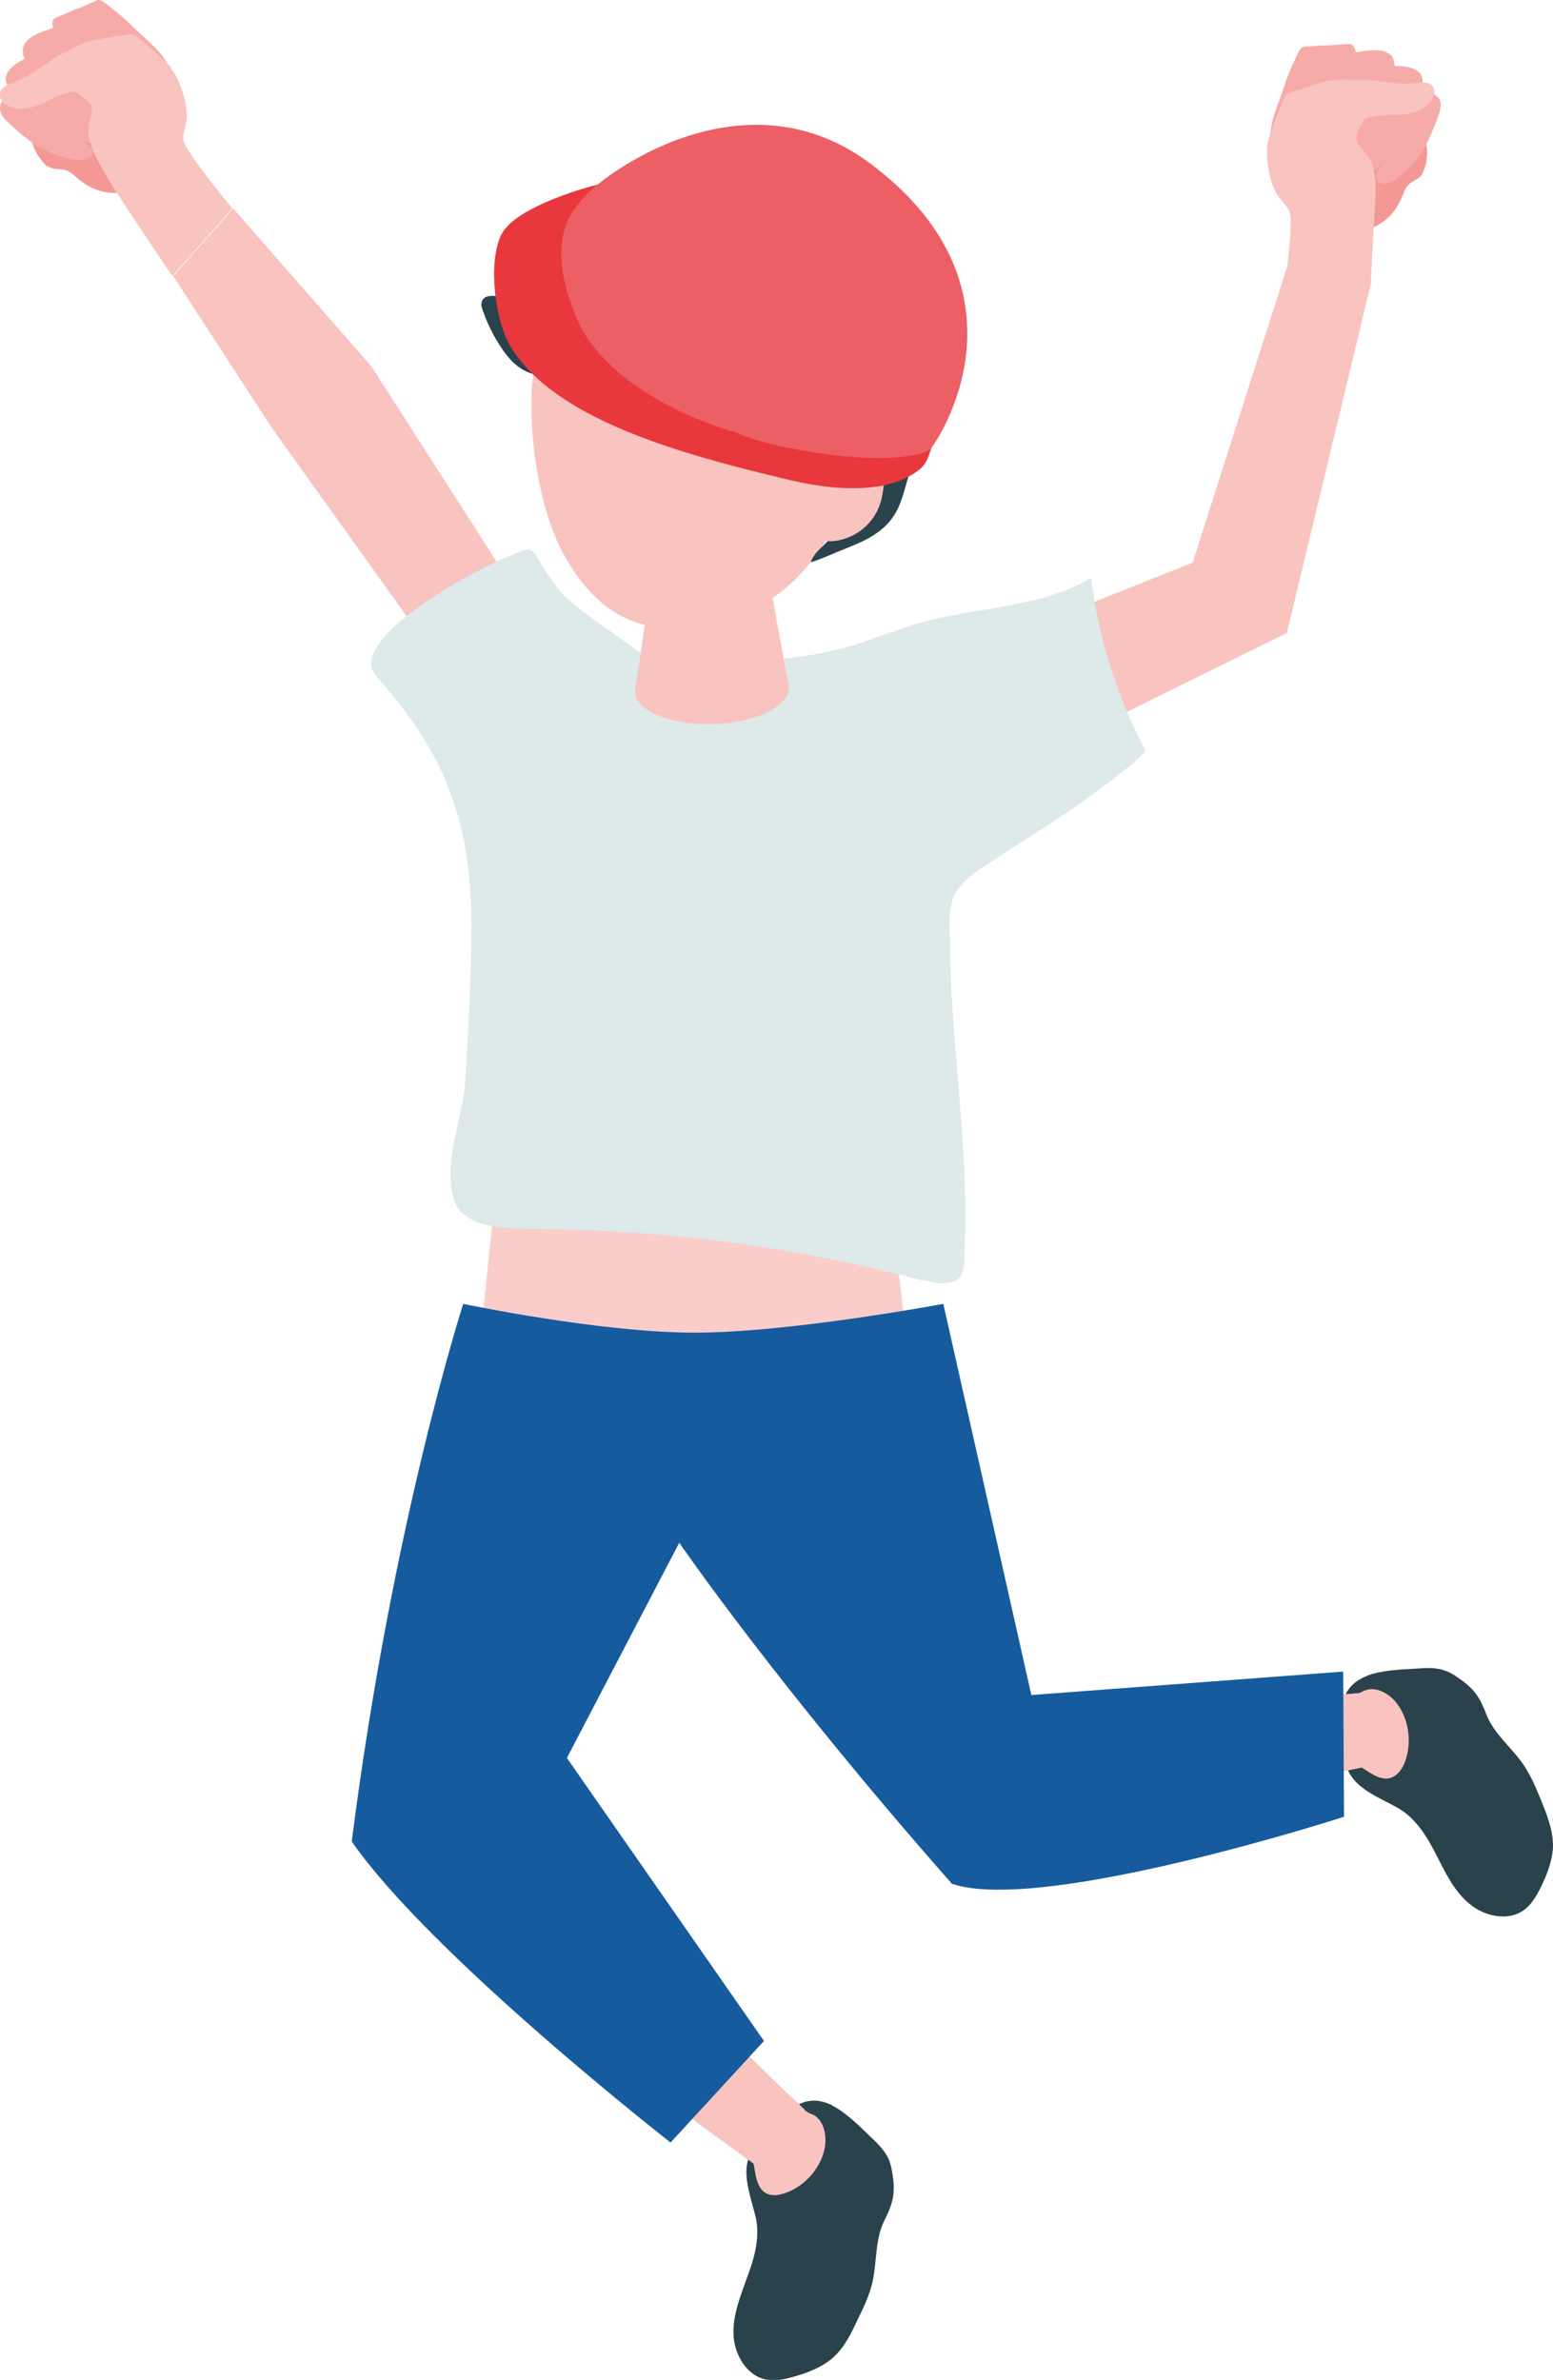 <svg viewBox="0 0 37.75 57.86" xmlns="http://www.w3.org/2000/svg"><path d="m20.23 51.19c.33.17.64.48.91.74.19.18.39.37.48.61.05.14.07.28.09.43.05.41-.03.65-.21 1.01-.23.45-.18.99-.29 1.49-.07.32-.21.61-.35.9-.16.34-.32.68-.59.93s-.64.39-1 .49c-.22.06-.44.11-.66.06-.47-.1-.76-.61-.78-1.09s.17-.94.33-1.39c.17-.45.31-.94.22-1.41-.13-.62-.47-1.28.02-1.84.27-.3.53-.56.75-.77.38-.35.75-.33 1.09-.16z" fill="#2a424b"/><path d="m17.05 48.78c.97 1.07 2.51 2.51 2.51 2.51s.05.27-.43.81c-.49.55-.79.52-.79.52l-3.99-2.9s1.96-.71 2.7-.94z" fill="#f9c3c0"/><path d="m19.56 51.3s.08.07.15.09c.32.11.39.53.34.82-.09.51-.51.97-1 1.12-.06.02-.12.03-.18.04-.47.02-.49-.43-.55-.76 0-.03 0-.07 0-.1s.04-.06.06-.08c.33-.3.65-.6.97-.91.12-.11.16-.26.21-.22z" fill="#f9c3c0"/><path d="m33.23 40.74c.35-.13.79-.15 1.16-.17.26-.02.53-.04.77.06.14.05.25.14.37.22.33.24.46.46.6.83.18.47.61.8.9 1.22.18.27.31.57.43.87.14.34.28.7.29 1.07 0 .37-.14.73-.31 1.07-.1.2-.22.4-.4.53-.39.28-.96.15-1.33-.16s-.58-.76-.8-1.19-.48-.86-.89-1.11c-.54-.32-1.26-.52-1.34-1.26-.04-.4-.06-.77-.06-1.07 0-.52.26-.77.62-.91z" fill="#2a424b"/><g fill="#f9c3c0"><path d="m29.41 41.33c1.44 0 3.55-.16 3.55-.16s.23.14.31.87-.15.93-.15.93l-4.84.99s.8-1.92 1.13-2.63z"/><path d="m32.96 41.17c.06 0 .1-.01.17-.05.3-.16.66.07.83.3.31.41.37 1.03.16 1.49-.03.06-.06.11-.1.16-.31.36-.65.07-.94-.11-.03-.02-.06-.04-.07-.07-.02-.03-.02-.07-.02-.1 0-.44 0-.88-.01-1.33 0-.17-.08-.3-.02-.3z"/><path d="m25.18 15.2 3.81-1.52 2.29-7.17 2.04.4-2.04 8.48-4.93 2.43z"/><path d="m10.42 15.73-3.82-5.34-2.39-3.68 1.46-1.64 3.36 3.84 3.34 5.21z"/></g><path d="m12.1 28.48-.37 3.52s4.01 1.98 10.25.43c-.06-1.78-.49-3.21-.49-3.21l-9.38-.74z" fill="#facdcb"/><path d="m16.52 37.52s2.38 3.47 6.62 8.28c2.2.74 9.53-1.63 9.53-1.63l-.02-3.53-7.58.57-2.14-9.51s-3.73.7-6.04.7-5.63-.7-5.63-.7-1.72 5.32-2.71 13.07c1.93 2.78 7.75 7.32 7.75 7.32l2.27-2.47-4.79-6.88 2.73-5.23z" fill="#165b9e"/><path d="m22.42 31.11.06.02c.31.08.72.14.88-.12.05-.09.06-.19.07-.29.17-2.71-.34-5.3-.34-7.98-.02-.36-.03-.73.15-1.05.16-.27.44-.47.72-.65.74-.49 1.5-.96 2.23-1.46.11-.07 1.71-1.23 1.65-1.35-.69-1.3-1.14-2.72-1.32-4.18-1.22.73-2.74.7-4.11 1.08-.63.17-1.23.44-1.86.61-1.39.39-2.85.35-4.29.31-.14 0-.29 0-.42-.05-.18-.05-.34-.17-.5-.29-.5-.37-1.05-.72-1.52-1.13-.35-.31-.55-.7-.81-1.1-.03-.05-.07-.1-.13-.12-.05-.01-.1 0-.15.02-.86.28-3.63 1.74-3.71 2.73-.01.17.11.32.23.45 1.67 1.89 2.22 3.63 2.21 5.99 0 1.24-.08 2.49-.15 3.73-.06.93-.56 1.96-.27 2.9.18.6 1.07.7 1.76.7 3.25 0 6.5.42 9.61 1.25z" fill="#dee9e9"/><path d="m17.29 13.17c.91 0 1.39.45 1.4.86l.49 2.71c-.04.47-.9.86-1.94.87-1.03 0-1.84-.36-1.8-.83l.42-2.84c.03-.41.53-.75 1.44-.76z" fill="#f9c3c0"/><path d="m17.04 6.52c2.87-.18 3.83 1.65 4.04 3.94-.55 2.73-1.88 4.05-3 4.43-1.37.46-3.08.9-4.36-1.38-.76-1.35-.96-3.78-.69-4.75.23-.84 1.15-2.06 4.01-2.24z" fill="#f9c3c0"/><path d="m13.53 9.09c.24-.04.49-.12.73-.16.67-.1 1.34.16 1.99.36s1.39.33 1.99 0c.29.26.59.52.88.78.08.07.17.15.28.15.08 0 .16-.05.24-.03.07.02.11.08.14.14.27.51-.08 1.2.22 1.68.16.27.38.51.3.84-.08.34-.5.5-.59.82.29-.09.58-.23.86-.34.22-.09.45-.18.65-.31.84-.52.68-1.23 1.07-1.96.09-.17.33-.26.4-.44.07-.19-.01-.55-.02-.75 0-.14 0-.29.06-.42.1-.18.32-.28.4-.47-.14-.06-.22-.21-.28-.35-.21-.48-.39-.99-.68-1.44-.34-.52-.77-.67-1.24-1-.46-.32-.82-.73-1.34-1-1.03-.54-2.23-.76-3.38-.55-.16.03-.33.07-.49.02-.25-.08-.53-.36-.72-.18-.06.06-.08.15-.1.23-.22.76-1.33 1.2-2.05 1.23-.15 0-.32 0-.41.12-.24.29.37.79.1 1.06-.22.21-.74-.08-.83.22-.02.07 0 .15.03.22.11.31.25.6.43.87.18.28.42.55.75.65.19.06.38.04.58 0z" fill="#2a424b"/><path d="m19.87 11.68s-.03-.85.82-.8c.72.05.9.47.75 1.19-.14.72-.76 1.08-1.26 1.09-.5.02-.31-1.48-.31-1.48z" fill="#f9c3c0"/><path d="m1.17 4.04c.14.1.26.06.4.09.16.04.25.16.38.26.27.21.62.34.97.29.3-.05.59-.2.88-.27.08-.02.16-.05.21-.1.05-.06.08-.14.09-.21.08-.36.1-.78-.17-1.03-.11-.1-.26-.16-.4-.21-.33-.12-.66-.24-.98-.36-.17-.06-.34-.12-.51-.13-.32-.01-.62.15-.89.34-.13.09-.26.2-.34.34-.17.3.1.82.36 1.01z" fill="#f49895"/><path d="m1.92.19-.56.24c-.27.12.17.72.25.88.1.19.09.56.38.58.71.04 1.38.16 2.05-.16.03-.01.06-.03.07-.07 0-.03 0-.05-.02-.07-.2-.39-.55-.63-.85-.93-.22-.22-.46-.42-.71-.6-.04-.03-.08-.06-.13-.06-.03 0-.06.01-.09.03-.13.06-.26.11-.38.17z" fill="#f6aba8"/><path d="m.57 1.13c-.04.11-.02.25.11.43.44.65.81 1.11 1.56 1.38.09.03.18.06.28.06.09 0 .19-.07.21-.16.03-.11-.06-.22-.14-.3-.2-.19-.43-.35-.63-.54-.26-.24-.31-.3-.01-.47.12-.07.1-.24.06-.36-.07-.2-.19-.38-.33-.54-.02-.02-.03-.03-.06-.04-.02 0-.03 0-.05 0-.31.12-.88.22-.99.52z" fill="#f6aba8"/><path d="m.14 1.85c-.02.12.02.25.17.42.53.58.95.99 1.73 1.17.09.02.19.04.28.02s.18-.09.19-.19c.01-.12-.09-.21-.18-.28-.23-.16-.47-.29-.7-.45-.29-.2-.34-.25-.07-.46.11-.08.07-.25.01-.37-.1-.19-.24-.36-.4-.49-.02-.01-.04-.03-.06-.03s-.03 0-.05.02c-.3.16-.84.33-.91.64z" fill="#f6aba8"/><path d="m0 2.6c-.01.11.04.23.18.36.52.49.94.82 1.65.92.09.01.17.02.26 0 .08-.03.16-.1.16-.18 0-.11-.1-.18-.19-.24-.22-.13-.45-.23-.67-.35-.28-.16-.33-.2-.1-.41.09-.08.05-.23-.02-.33-.1-.16-.24-.3-.4-.41-.02-.01-.04-.02-.06-.02s-.03 0-.04.02c-.25.15-.73.35-.77.64z" fill="#f6aba8"/><path d="m4.16 1.64s-.02-.02-.03-.03c-.22-.24-.49-.46-.74-.67-.05-.04-.1-.09-.17-.1-.04 0-.08 0-.12 0-.31.06-.64.08-.95.17-.27.08-.49.25-.75.35-.36.23-.67.5-1.08.65-.13.05-.28.1-.32.24-.04.16.11.3.27.35.53.18.93-.25 1.42-.36.04 0 .09-.02.13 0 .05 0 .09.04.13.07.16.12.33.22.28.43-.04.19-.1.33-.08.53.05.36.26.69.43 1 .35.59 1.61 2.44 1.61 2.44l1.46-1.64s-1.12-1.35-1.19-1.65c-.03-.15.08-.41.08-.57 0-.19-.03-.38-.09-.57-.07-.23-.15-.45-.31-.63z" fill="#f9c3c0"/><path d="m34.59 4.2c-.08.15-.2.17-.32.26-.13.11-.15.25-.22.4-.15.31-.4.58-.73.69-.29.1-.61.09-.91.16-.08.02-.16.03-.24 0-.07-.03-.13-.09-.18-.15-.24-.28-.44-.65-.31-1 .05-.14.16-.26.26-.37.24-.26.48-.51.71-.77.12-.13.24-.26.4-.35.28-.16.62-.15.94-.1.16.02.32.06.46.15.29.19.29.78.14 1.06z" fill="#f49895"/><path d="m32.17 1.11c.2-.01.41-.03.61-.04.29-.02.18.72.18.9 0 .21.18.54-.07.68-.61.36-1.15.77-1.9.79-.03 0-.07 0-.09-.03-.02-.02-.02-.05-.02-.07 0-.44.2-.81.33-1.22.09-.3.22-.58.36-.86.02-.04.05-.09.09-.11.03-.01.06-.02.09-.02.14 0 .28-.02.42-.03z" fill="#f6aba8"/><path d="m33.79 1.32c.09.08.13.22.1.44-.1.78-.22 1.35-.76 1.94-.06.07-.13.14-.22.18s-.2.03-.26-.05c-.08-.09-.05-.22 0-.33.09-.26.22-.51.32-.77.12-.33.14-.4-.2-.42-.13 0-.2-.16-.22-.29-.03-.21 0-.43.05-.63 0-.02.02-.05.03-.06.01 0 .03-.01.05-.01.33-.04.88-.21 1.11.01z" fill="#f6aba8"/><path d="m34.51 1.77c.07.09.1.23.04.45-.2.76-.4 1.31-1.01 1.82-.07.06-.15.12-.24.15s-.2 0-.25-.08c-.06-.1-.02-.23.04-.33.13-.25.29-.47.42-.72.16-.31.19-.38-.14-.44-.13-.02-.18-.19-.18-.32 0-.21.05-.42.13-.62 0-.02.02-.04.04-.06h.05c.33 0 .9-.09 1.1.16z" fill="#f6aba8"/><path d="m34.97 2.38c.06.09.07.22 0 .41-.24.67-.46 1.16-1.05 1.57-.07.05-.15.1-.23.11s-.18-.02-.22-.09c-.05-.09 0-.21.06-.29.13-.21.3-.41.43-.62.17-.27.2-.33-.1-.41-.12-.03-.15-.18-.14-.3.02-.19.07-.38.17-.55.01-.02.02-.04.04-.05h.05c.3.03.82-.01.99.23z" fill="#f6aba8"/><path d="m30.83 3.42s0-.03.01-.05c.09-.32.23-.63.35-.93.03-.06.05-.12.11-.16.03-.02.07-.04.12-.05.3-.09.61-.22.92-.27.28-.05.55 0 .83-.03.43.05.83.14 1.25.09.14-.02.3-.04.39.06.11.12.04.32-.08.44-.39.4-.94.2-1.43.33-.04.01-.09.03-.12.05-.04.03-.06.08-.09.12-.09.18-.19.35-.05.52.12.15.24.25.31.44.12.35.09.73.07 1.09-.05.69-.1 1.87-.1 1.87l-2.04-.4s.15-1.07.07-1.37c-.04-.15-.25-.33-.33-.48-.09-.17-.15-.36-.18-.55-.04-.24-.07-.47-.02-.71z" fill="#f9c3c0"/><path d="m12.19 5.69c-.36.76-.12 2.16.2 2.7 1.05 1.79 4.11 2.64 6.76 3.27 1.76.42 2.75.15 3.24-.28.25-.22.22-.66.4-.71-.58-1.29-5.84-2.8-6.49-4.06-.37-.71-.65-1.7-1.33-2.19-.09-.07-2.41.52-2.78 1.28z" fill="#e8383d"/><path d="m14.17 4.83c.38-.51 3.87-3.19 6.99-.85 4.15 3.11 1.57 6.85 1.45 6.94-.11.08-.24.11-.37.14-1.36.28-3.93-.29-4.32-.54-.8-.21-2.96-1.01-3.8-2.56-1.02-2.15-.11-2.93.04-3.12z" fill="#ec5f64"/></svg>